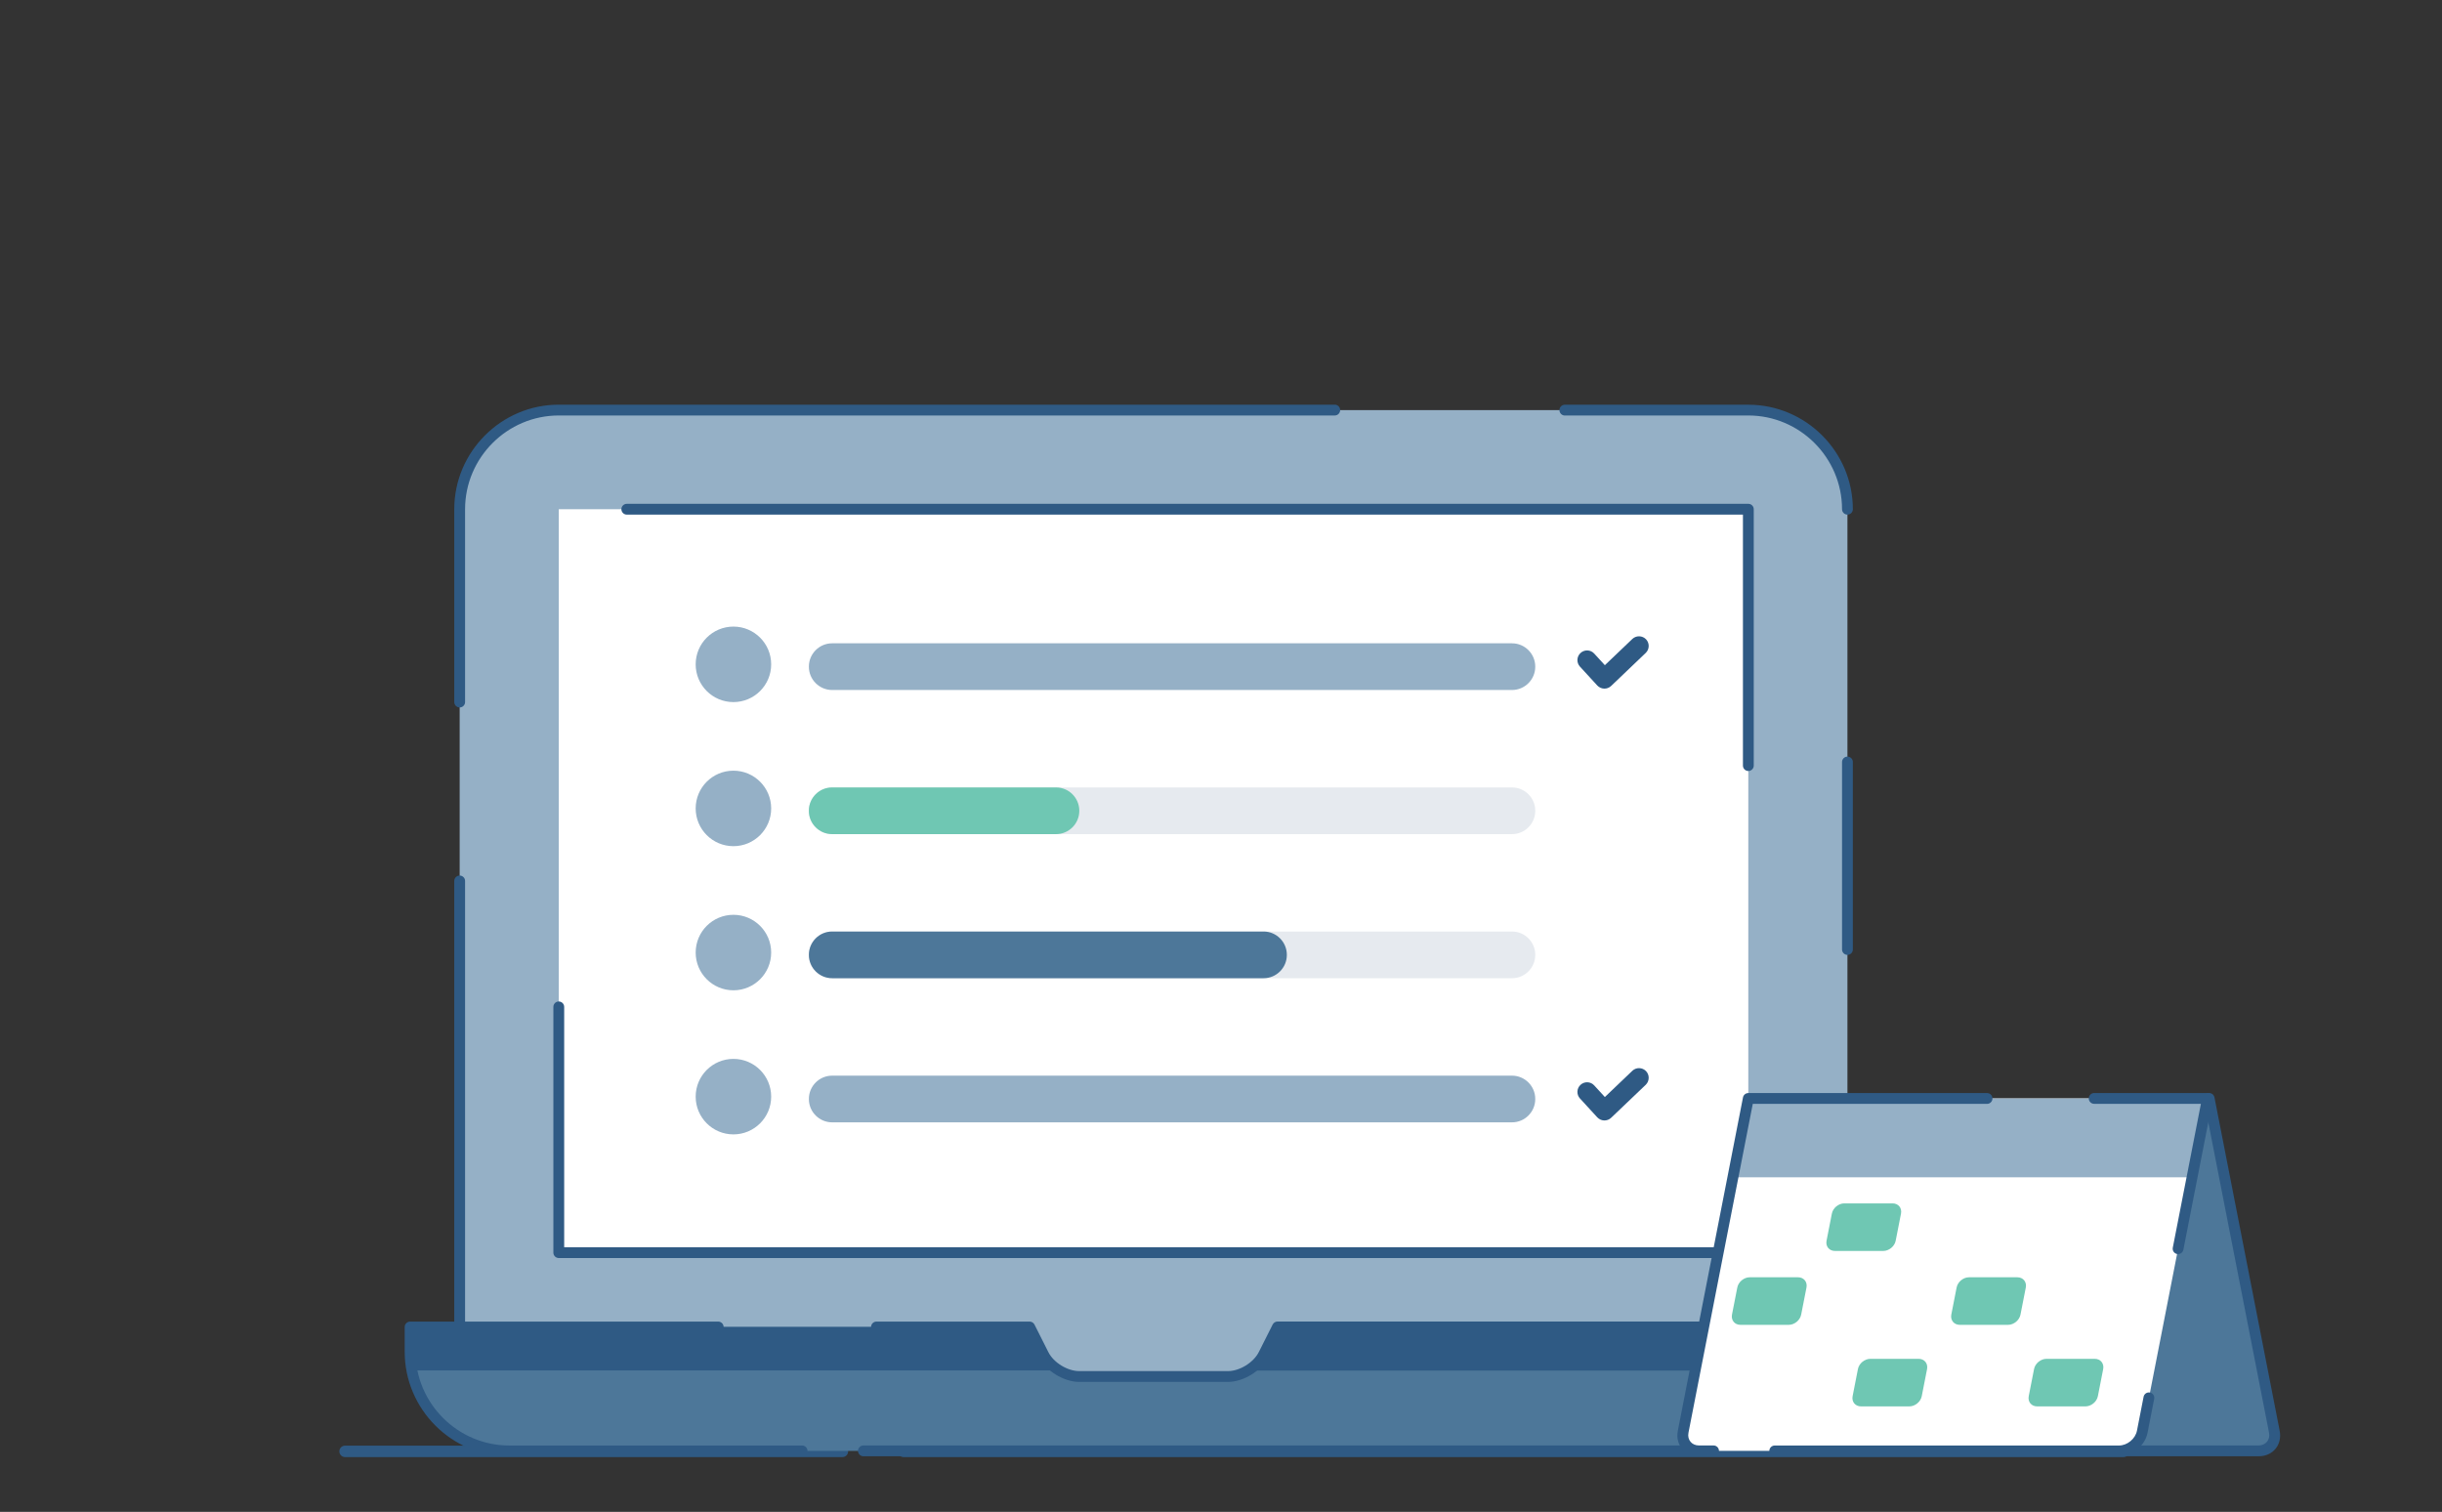 <svg xmlns="http://www.w3.org/2000/svg" id="uuid-877ebd6c-7f57-4935-8c50-ddf757dfab29" viewBox="0 0 533 330"><rect x="0" y="0" width="533" height="330" fill="#333333" stroke="none"/><defs><style>.uuid-be8410f6-742b-47f7-a3d1-702d4e3b8019{fill:#95b0c6;}.uuid-be8410f6-742b-47f7-a3d1-702d4e3b8019,.uuid-c2fe058f-9f6b-4250-b4a5-3ccffc70c6b0,.uuid-542159e8-fa2b-40c2-b5c4-f7f74b0d6a15,.uuid-22de622a-06fc-4e47-bc25-a650d6433705,.uuid-fe039c22-2ba8-49b5-b79a-6b9b0e394183,.uuid-dee936d2-fe85-4129-bdea-b078b57da09e,.uuid-ec085378-c7c4-47ec-b8d4-07b5380e7765{stroke-width:0px;}.uuid-c2fe058f-9f6b-4250-b4a5-3ccffc70c6b0{fill:#4d7799;}.uuid-542159e8-fa2b-40c2-b5c4-f7f74b0d6a15{fill:#fff;}.uuid-22de622a-06fc-4e47-bc25-a650d6433705{fill:#e6eaef;}.uuid-fe039c22-2ba8-49b5-b79a-6b9b0e394183{fill-rule:evenodd;}.uuid-fe039c22-2ba8-49b5-b79a-6b9b0e394183,.uuid-dee936d2-fe85-4129-bdea-b078b57da09e{fill:#2f5a84;}.uuid-ec085378-c7c4-47ec-b8d4-07b5380e7765{fill:#6fc7b3;}</style></defs><path class="uuid-fe039c22-2ba8-49b5-b79a-6b9b0e394183" d="M463.48,315.55H197.22c-.69,0-1.25.56-1.25,1.25s.56,1.25,1.25,1.25h266.26c.69,0,1.25-.56,1.25-1.25s-.56-1.25-1.25-1.25Z"></path><path class="uuid-fe039c22-2ba8-49b5-b79a-6b9b0e394183" d="M183.87,315.55h-108.55c-.69,0-1.25.56-1.25,1.25s.56,1.25,1.25,1.25h108.55c.69,0,1.25-.56,1.25-1.25s-.56-1.25-1.25-1.25Z"></path><path class="uuid-be8410f6-742b-47f7-a3d1-702d4e3b8019" d="M403.23,111.15v178.5l-109.53,16.23h-82.49l-110.88-16.23V111.15c0-11.9,9.74-21.64,21.63-21.64h259.63c11.9,0,21.64,9.74,21.64,21.64h0Z"></path><path class="uuid-fe039c22-2ba8-49b5-b79a-6b9b0e394183" d="M101.51,289.65v-97.36c0-.65-.53-1.18-1.18-1.18s-1.18.53-1.18,1.18v97.36c0,.65.53,1.18,1.18,1.18s1.18-.53,1.18-1.18Z"></path><path class="uuid-fe039c22-2ba8-49b5-b79a-6b9b0e394183" d="M101.51,153.25v-42.1c0-11.25,9.2-20.46,20.45-20.46h169.37c.65,0,1.18-.53,1.18-1.18s-.53-1.18-1.18-1.18H121.96c-12.54,0-22.81,10.27-22.81,22.81v42.1c0,.65.53,1.18,1.18,1.18s1.18-.53,1.18-1.18h0Z"></path><path class="uuid-fe039c22-2ba8-49b5-b79a-6b9b0e394183" d="M341.55,90.69h40.04c11.26,0,20.46,9.21,20.46,20.46,0,.65.53,1.18,1.18,1.18s1.18-.53,1.18-1.18c0-12.55-10.26-22.81-22.82-22.81h-40.04c-.65,0-1.18.53-1.18,1.18s.53,1.18,1.18,1.18h0Z"></path><path class="uuid-fe039c22-2ba8-49b5-b79a-6b9b0e394183" d="M402.05,166.33v40.92c0,.65.53,1.18,1.18,1.18s1.18-.53,1.18-1.18v-40.92c0-.65-.53-1.18-1.18-1.18s-1.18.53-1.18,1.18Z"></path><path class="uuid-fe039c22-2ba8-49b5-b79a-6b9b0e394183" d="M402.05,281.94v7.71c0,.65.53,1.18,1.18,1.18s1.18-.53,1.18-1.18v-7.71c0-.65-.53-1.18-1.18-1.18s-1.18.53-1.18,1.18Z"></path><rect class="uuid-542159e8-fa2b-40c2-b5c4-f7f74b0d6a15" x="121.96" y="111.15" width="259.63" height="162.27"></rect><path class="uuid-fe039c22-2ba8-49b5-b79a-6b9b0e394183" d="M380.42,112.33h-243.61c-.65,0-1.18-.53-1.18-1.18s.53-1.18,1.18-1.18h244.79c.65,0,1.18.53,1.18,1.18v55.96c0,.65-.53,1.18-1.18,1.18s-1.18-.53-1.18-1.18v-54.78Z"></path><path class="uuid-fe039c22-2ba8-49b5-b79a-6b9b0e394183" d="M123.14,272.24h258.45c.65,0,1.18.53,1.18,1.18s-.53,1.18-1.18,1.18H121.96c-.65,0-1.18-.53-1.18-1.18v-53.64c0-.65.53-1.18,1.18-1.18s1.18.53,1.18,1.18v52.46h0Z"></path><path class="uuid-c2fe058f-9f6b-4250-b4a5-3ccffc70c6b0" d="M414.05,289.65v5.41c0,11.9-9.73,21.64-21.63,21.64H111.15c-11.9,0-21.64-9.74-21.64-21.64v-5.41h135.23l3,5.97c1.32,2.68,4.84,4.84,7.81,4.84h32.45c2.97,0,6.49-2.16,7.82-4.84l3-5.97h135.22,0Z"></path><path class="uuid-dee936d2-fe85-4129-bdea-b078b57da09e" d="M89.9,299.15c-.26-1.33-.39-2.7-.39-4.1v-5.41h135.23l3,5.97c.69,1.4,1.97,2.65,3.46,3.53H89.9ZM272.36,299.15c1.49-.88,2.77-2.14,3.46-3.53l3-5.97h135.22v5.41c0,1.4-.13,2.77-.39,4.1h-141.3Z"></path><path class="uuid-fe039c22-2ba8-49b5-b79a-6b9b0e394183" d="M224.01,290.83h-32.71c-.65,0-1.18-.53-1.18-1.18s.53-1.18,1.18-1.18h33.44c.44,0,.85.25,1.05.65,0,0,3,5.97,3.01,5.98,1.14,2.32,4.19,4.18,6.76,4.18h32.45c2.57,0,5.61-1.87,6.76-4.19l3.01-5.98c.2-.4.61-.65,1.05-.65h135.22c.65,0,1.18.53,1.18,1.18v5.41c0,12.55-10.26,22.82-22.81,22.82h-203.97c-.65,0-1.18-.53-1.18-1.18s.53-1.18,1.18-1.18h203.97c11.25,0,20.46-9.21,20.46-20.46v-4.23h-133.32l-2.67,5.32c-1.5,3.04-5.49,5.5-8.87,5.5h-32.45c-3.38,0-7.37-2.45-8.87-5.49l-2.68-5.32h0Z"></path><path class="uuid-fe039c22-2ba8-49b5-b79a-6b9b0e394183" d="M90.69,290.83v4.23c0,11.25,9.21,20.46,20.46,20.46h63.92c.65,0,1.18.53,1.18,1.18s-.53,1.18-1.18,1.18h-63.92c-12.55,0-22.82-10.27-22.82-22.82v-5.41c0-.65.53-1.18,1.18-1.18h67.25c.65,0,1.18.53,1.18,1.18s-.53,1.18-1.18,1.18h-66.07Z"></path><path class="uuid-c2fe058f-9f6b-4250-b4a5-3ccffc70c6b0" d="M482.18,239.76l14.23,72.75c.45,2.3-1.1,4.18-3.44,4.18h-35.29l24.5-76.93h0Z"></path><path class="uuid-fe039c22-2ba8-49b5-b79a-6b9b0e394183" d="M481.02,239.99l14.23,72.75c.3,1.53-.73,2.77-2.28,2.77h-35.29c-.65,0-1.18.53-1.18,1.18s.53,1.18,1.18,1.18h35.29c3.13,0,5.2-2.51,4.6-5.58l-14.23-72.75c-.12-.64-.74-1.06-1.38-.93-.64.13-1.05.74-.93,1.38h0Z"></path><path class="uuid-542159e8-fa2b-40c2-b5c4-f7f74b0d6a15" d="M481.81,239.76l-3.36,17.21-10.86,55.54c-.45,2.3-2.73,4.18-5.07,4.18h-91.7c-2.34,0-3.89-1.88-3.44-4.18l10.86-55.54,3.37-17.21h100.21,0Z"></path><path class="uuid-be8410f6-742b-47f7-a3d1-702d4e3b8019" d="M481.81,239.76l-3.36,17.21h-100.21l3.36-17.21h100.21Z"></path><path class="uuid-ec085378-c7c4-47ec-b8d4-07b5380e7765" d="M413.09,262.67c1.25,0,2.07,1,1.83,2.23l-1.16,5.92c-.24,1.23-1.46,2.23-2.71,2.23h-10.55c-1.25,0-2.07-1-1.83-2.23l1.16-5.92c.24-1.23,1.46-2.23,2.71-2.23h10.55,0Z"></path><path class="uuid-ec085378-c7c4-47ec-b8d4-07b5380e7765" d="M440.32,278.8c1.25,0,2.07,1,1.84,2.23l-1.16,5.92c-.24,1.23-1.46,2.23-2.71,2.23h-10.55c-1.25,0-2.07-1-1.84-2.23l1.16-5.92c.24-1.23,1.46-2.23,2.71-2.23h10.55,0Z"></path><path class="uuid-ec085378-c7c4-47ec-b8d4-07b5380e7765" d="M418.77,296.6c1.25,0,2.07,1,1.84,2.23l-1.16,5.92c-.24,1.23-1.46,2.23-2.71,2.23h-10.55c-1.25,0-2.07-1-1.83-2.23l1.16-5.92c.24-1.23,1.46-2.23,2.71-2.23h10.55Z"></path><path class="uuid-ec085378-c7c4-47ec-b8d4-07b5380e7765" d="M457.21,296.6c1.25,0,2.07,1,1.84,2.23l-1.16,5.92c-.24,1.23-1.46,2.23-2.71,2.23h-10.55c-1.25,0-2.07-1-1.83-2.23l1.16-5.92c.24-1.23,1.46-2.23,2.71-2.23h10.55Z"></path><path class="uuid-ec085378-c7c4-47ec-b8d4-07b5380e7765" d="M392.45,278.8c1.25,0,2.07,1,1.84,2.23l-1.16,5.92c-.24,1.23-1.46,2.23-2.71,2.23h-10.55c-1.25,0-2.07-1-1.84-2.23l1.16-5.92c.24-1.23,1.46-2.23,2.71-2.23h10.55,0Z"></path><path class="uuid-fe039c22-2ba8-49b5-b79a-6b9b0e394183" d="M467.87,304.88l-1.45,7.41c-.35,1.77-2.11,3.23-3.92,3.23h-75.14c-.65,0-1.18.53-1.18,1.18s.53,1.18,1.18,1.18h75.14c2.87,0,5.68-2.31,6.23-5.13l1.45-7.41c.13-.64-.29-1.26-.93-1.38-.64-.13-1.26.29-1.38.93h0Z"></path><path class="uuid-fe039c22-2ba8-49b5-b79a-6b9b0e394183" d="M382.57,240.94l-3.18,16.26s-10.86,55.54-10.86,55.54c-.3,1.53.73,2.77,2.28,2.77h3.2c.65,0,1.18.53,1.18,1.18s-.53,1.18-1.18,1.18h-3.2c-3.12,0-5.19-2.51-4.6-5.58l10.86-55.54,3.36-17.21c.11-.55.59-.95,1.16-.95h52.11c.65,0,1.18.53,1.18,1.18s-.53,1.18-1.18,1.18h-51.14Z"></path><path class="uuid-fe039c22-2ba8-49b5-b79a-6b9b0e394183" d="M480.37,240.94h-23.29c-.65,0-1.18-.53-1.18-1.18s.53-1.18,1.18-1.18h24.73c.35,0,.69.16.91.43.22.27.31.63.25.97l-3.37,17.21-3.05,15.6c-.13.64-.74,1.05-1.38.93-.64-.13-1.05-.74-.93-1.38l3.05-15.6,3.09-15.81h0Z"></path><circle class="uuid-be8410f6-742b-47f7-a3d1-702d4e3b8019" cx="160.08" cy="145.01" r="8.24"></circle><path class="uuid-be8410f6-742b-47f7-a3d1-702d4e3b8019" d="M335.09,145.54c0,2.79-2.28,5.07-5.07,5.07h-148.4c-2.79,0-5.07-2.28-5.07-5.07v-.05c0-2.79,2.28-5.07,5.07-5.07h148.4c2.79,0,5.07,2.28,5.07,5.07v.05Z"></path><circle class="uuid-be8410f6-742b-47f7-a3d1-702d4e3b8019" cx="160.08" cy="176.46" r="8.24"></circle><path class="uuid-22de622a-06fc-4e47-bc25-a650d6433705" d="M335.09,177c0,2.79-2.28,5.07-5.07,5.07h-148.4c-2.79,0-5.07-2.28-5.07-5.07v-.05c0-2.79,2.28-5.07,5.07-5.07h148.4c2.79,0,5.07,2.28,5.07,5.07v.05Z"></path><path class="uuid-ec085378-c7c4-47ec-b8d4-07b5380e7765" d="M235.57,177c0,2.79-2.28,5.07-5.07,5.07h-48.89c-2.79,0-5.07-2.28-5.07-5.07v-.05c0-2.79,2.28-5.07,5.07-5.07h48.89c2.79,0,5.07,2.28,5.07,5.07v.05Z"></path><circle class="uuid-be8410f6-742b-47f7-a3d1-702d4e3b8019" cx="160.08" cy="207.92" r="8.24"></circle><path class="uuid-22de622a-06fc-4e47-bc25-a650d6433705" d="M335.09,208.45c0,2.79-2.28,5.07-5.07,5.07h-148.4c-2.79,0-5.07-2.28-5.07-5.07v-.05c0-2.79,2.28-5.07,5.07-5.07h148.4c2.79,0,5.07,2.28,5.07,5.07v.05Z"></path><path class="uuid-c2fe058f-9f6b-4250-b4a5-3ccffc70c6b0" d="M280.87,208.45c0,2.79-2.28,5.07-5.07,5.07h-94.18c-2.79,0-5.07-2.28-5.07-5.07v-.05c0-2.79,2.28-5.07,5.07-5.07h94.18c2.79,0,5.07,2.28,5.07,5.07v.05Z"></path><circle class="uuid-be8410f6-742b-47f7-a3d1-702d4e3b8019" cx="160.08" cy="239.37" r="8.24"></circle><path class="uuid-be8410f6-742b-47f7-a3d1-702d4e3b8019" d="M335.09,239.91c0,2.79-2.28,5.07-5.07,5.07h-148.4c-2.79,0-5.07-2.28-5.07-5.07v-.05c0-2.79,2.28-5.07,5.07-5.07h148.4c2.79,0,5.07,2.28,5.07,5.07v.05Z"></path><path class="uuid-fe039c22-2ba8-49b5-b79a-6b9b0e394183" d="M350.29,239.45l5.99-5.72c.84-.8,2.18-.77,2.99.07.8.84.77,2.18-.07,2.99l-7.55,7.2c-.41.39-.96.6-1.53.58-.57-.02-1.1-.27-1.49-.68l-3.78-4.12c-.79-.86-.73-2.2.13-2.98.86-.79,2.2-.73,2.98.13l2.32,2.53Z"></path><path class="uuid-fe039c22-2ba8-49b5-b79a-6b9b0e394183" d="M350.29,145.19l5.99-5.72c.84-.8,2.18-.77,2.99.07.8.84.77,2.18-.07,2.98l-7.55,7.21c-.41.39-.96.6-1.53.58-.57-.02-1.1-.27-1.49-.68l-3.78-4.12c-.79-.86-.73-2.2.13-2.98.86-.79,2.2-.73,2.98.13l2.32,2.53Z"></path></svg>